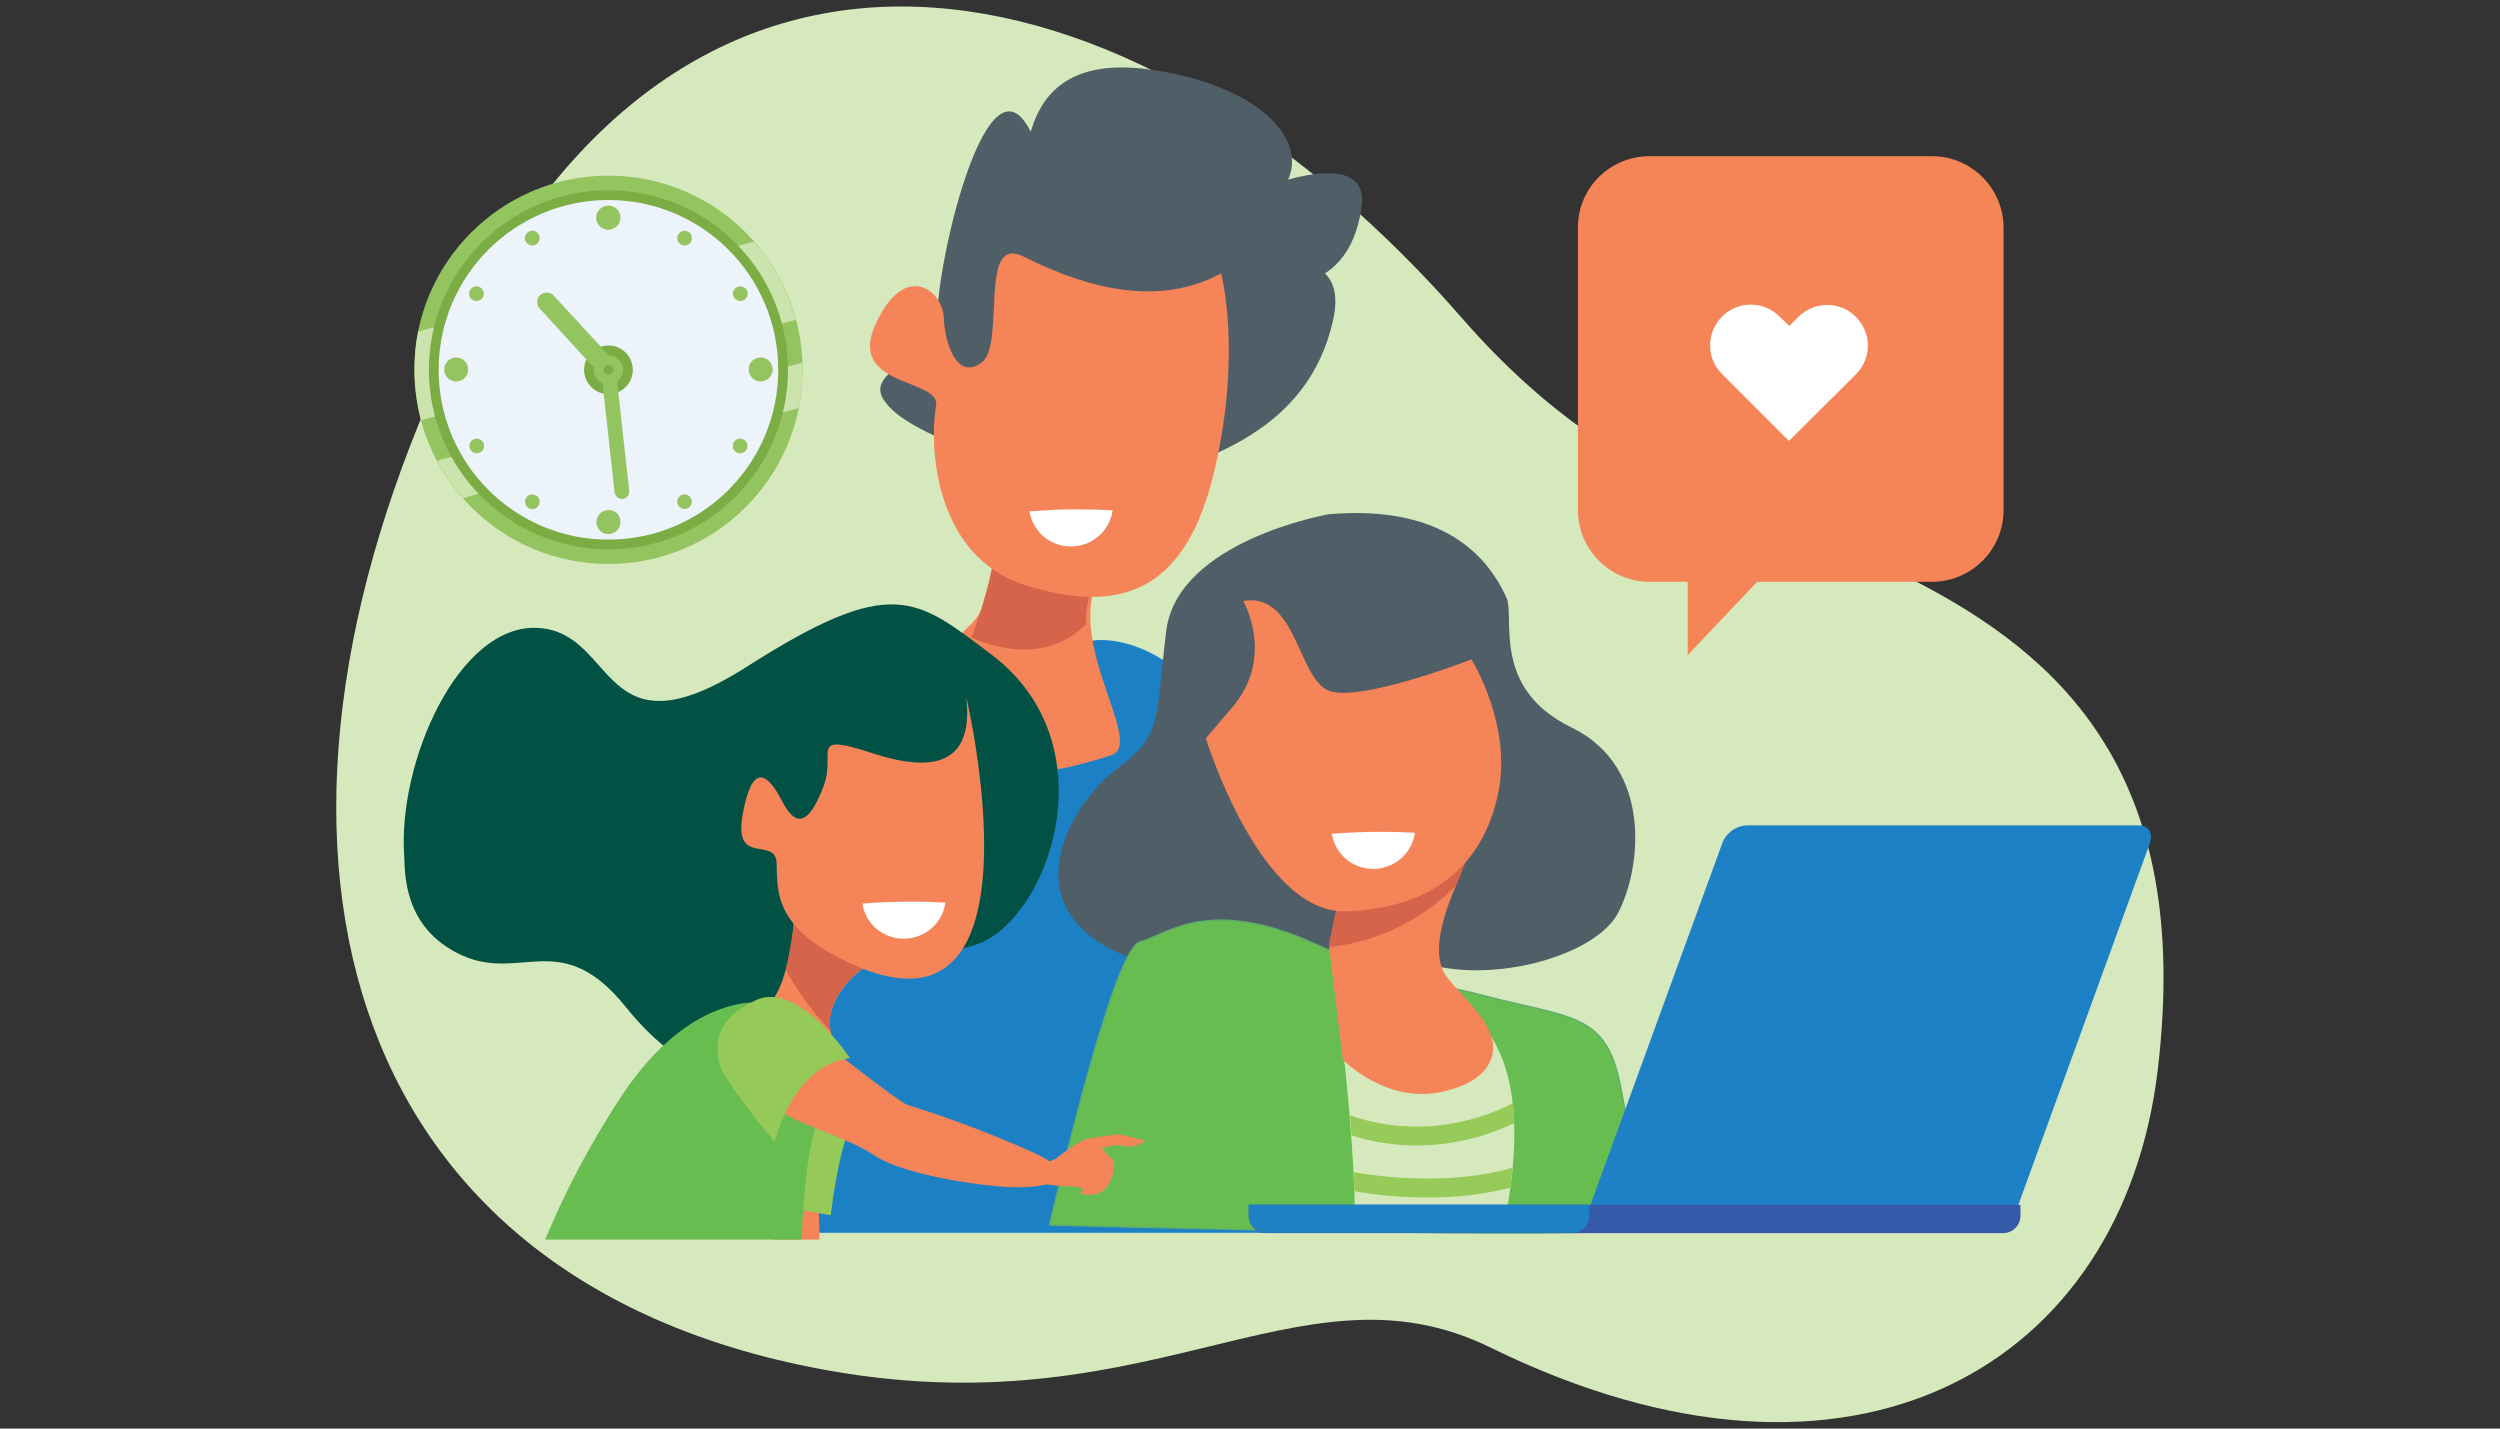 <?xml version="1.0" encoding="UTF-8"?> <!-- Generator: Adobe Illustrator 24.2.0, SVG Export Plug-In . SVG Version: 6.00 Build 0) --> <svg xmlns="http://www.w3.org/2000/svg" xmlns:xlink="http://www.w3.org/1999/xlink" version="1.1" id="home" x="0px" y="0px" viewBox="0 0 770 440" style="enable-background:new 0 0 770 440;" xml:space="preserve"><rect x="0" y="0" width="770" height="440" fill="#333333" stroke="none"/> <style type="text/css"> .st0{fill:#D6E9BD;} .st1{fill:#F58457;} .st2{fill:#FFFFFF;} .st3{fill:#1B81C4;} .st4{fill:#4F5E67;} .st5{fill:#F58458;} .st6{fill:#D6644B;} .st7{fill:#D6644B;stroke:#212B54;stroke-width:2.049;stroke-miterlimit:10;} .st8{fill:#67BD50;stroke:#60AD6E;stroke-width:0.448;stroke-miterlimit:10;} .st9{fill:#96CA59;} .st10{fill:#1F81C5;} .st11{fill:#345AA9;} .st12{fill:#015245;} .st13{fill:#95CA59;} .st14{fill:#67BD50;} .st15{fill:#94C460;} .st16{fill:#CBE3AD;} .st17{fill:#7CAD45;} .st18{fill:#EDF3FB;} </style> <g> <path class="st0" d="M588,178c-35.4-17.8-85.9-20.6-137.6-79.9c-96.6-111-235.4-145.8-308.8,4.3S100,389,245.9,420.3 c107.1,23,153.2-34.7,213.3-5.2c111.9,54.9,194.7,5.2,205.4-85.7C675.4,238.5,635,201.8,588,178z"></path> <path class="st1" d="M508.1,48.1H595c12.2,0,22.1,9.9,22.1,22.1v86.9c0,12.2-9.9,22.1-22.1,22.1h-86.9c-12.2,0-22.1-9.9-22.1-22.1 V70.2C485.9,58,495.8,48.1,508.1,48.1z"></path> <polygon class="st1" points="519.8,201.8 519.8,168.2 551.6,168.2 "></polygon> <path class="st2" d="M530.4,97.5c4.9-4.9,12.8-4.9,17.7,0c0,0,0,0,0,0l3,2.9l2.9-2.9c4.9-4.8,12.9-4.8,17.7,0.2 c4.8,4.9,4.8,12.6,0,17.5l-3,3l0,0L551,135.8l-17.7-17.7l0,0l-3-3C525.5,110.3,525.5,102.4,530.4,97.5z"></path> <path class="st3" d="M392.4,379.7c5.7-15.5,8.4-35.1,7.2-62.6c-5.4-128.4-65.2-122-65.7-118.7c-1.1,7.3-36.4-5.5-38.6-3.1 c-13,14.6-40.8,22-63.5,56c-17.9,26.8-19.1,98.6-18.9,128.4L392.4,379.7z"></path> <path class="st4" d="M337.8,150.6c0,0-49.7-11.9-62.9-24.3c-13.1-12.4,11.9-11.9,14.2-34.8s17.7-81,30.2-46.5 c12.5,34.5-5.2,46.9-4.1,30.5c1.1-16.4-7.5-60.5,38.9-54.1s60.3,37.3,20.5,49s48.9-37.4,44.8-6.9s-31.2,25-40.6,24 c-9.4-1,39.2-20.4,31.7,11.5C403.1,131.1,374.4,143.2,337.8,150.6z"></path> <path class="st5" d="M309.9,151.6c0,0-1.2,32.3-11.4,41.2c-18.8,16.4-23,61.6,43.8,39.8c11.2-3.7-17.9-39-1.2-58.4 C357.7,154.7,309.9,151.6,309.9,151.6z"></path> <path class="st6" d="M304.4,151.5c0,0,8,9.8-5.2,44.8c0,0,20.8,10.7,35.3-4.1c-0.3-6.7,2-13.2,6.5-18.1 C357.7,154.8,304.4,151.5,304.4,151.5z"></path> <path class="st5" d="M376.1,84.2c0,0,6.5,24-2,60.5s-27.7,44.9-57.8,35.7s-29.8-46.3-28-55.2s-27.7-5.6-18.6-25.4s20.7-10.2,21-1.9 s4.3,19.4,11.7,13.7S301.2,72,315.2,79C329.3,86,354,96.2,376.1,84.2z"></path> <path class="st7" d="M328.3,148.4"></path> <path class="st4" d="M409.2,158.4c0,0-46.5,8.1-50,35.9c-3.4,27.8-1,31.9-15.2,42.5c-14.2,10.6-35.3,45,6.9,59.2 c42.1,14.2,63.7-9.1,84.7-0.5s55.4-0.5,62.7-14.2c7.3-13.7,10.8-45-14.2-57.2c-25-12.1-17.4-34-20.1-40 C455.8,166,438.2,155.9,409.2,158.4z"></path> <path class="st8" d="M323.3,377.3c0,0,19.2-84.7,27.7-87.1c8.6-2.4,21.2-14.3,54,0.5s27.2,9.5,53,16.2c25.7,6.7,36.3,5.2,40.8,26.2 c4.5,20.9,5,41.4,3,45.2S323.3,377.3,323.3,377.3z"></path> <path class="st0" d="M446.1,303.5c-9-1.7-12.4-1.9-30.9-10.6c-3.4,1.2-4.7,3.8-4.5,7.8c0,0,6.6,42.3,6.7,78.5 c15.8,0.3,31.7,0.5,45.3,0.5c4.2-19.1,6.3-42.1-1.8-57.6C457.2,315,452.2,308.7,446.1,303.5z"></path> <path class="st5" d="M411.7,279.8l-2.4,11.4l4.3,35.2c0,0,13,13.4,30,10c9.3-1.9,15.3-6.1,16.2-12.4c1.2-8.6-9.5-16.7-14.3-23.3 c-4.8-6.7-1.4-18.1,3.8-30C454.5,258.8,439.8,281.7,411.7,279.8z"></path> <path class="st6" d="M449.3,270.7c10.7-24.8-9.5,10.9-37.6,9l-2.4,11.4l0.1,0.6c14.7-1.6,28.5-8.2,38.9-18.8 C448.6,272.3,449,271.5,449.3,270.7z"></path> <path class="st9" d="M466.4,345.9c-0.1-2.1-0.2-4.1-0.4-6.1c-23.3,11.7-43.4,6.2-50.2,3.7c0.2,2,0.3,4.1,0.5,6.2 c6.5,2.1,13.2,3.1,20,3.1C446.7,352.8,457,350.4,466.4,345.9z"></path> <path class="st9" d="M465.2,365.8c0.3-2,0.5-4.1,0.7-6.2c-19,5.8-42.3,2.7-49,1.4c0.1,1.9,0.2,3.9,0.3,5.9c7.5,1.3,15.1,2,22.7,1.9 C448.4,368.9,456.9,367.9,465.2,365.8z"></path> <path class="st5" d="M382.9,185.1c0,0,10,17.1-3.4,32.8l-8.1,9.5c0,0,16.6,54.2,43.3,53.3c26.7-1,41.9-14.3,46.6-35.7 c4.8-21.4-8.1-41.9-8.1-41.9s-31.9,12.4-42.8,10C399.6,210.8,400,182.2,382.9,185.1z"></path> <path class="st10" d="M658.8,254.2H537.9c-3.3,0.2-6.2,2.3-7.4,5.4l-40.9,112.2h131.8l40.8-112.2 C663.2,256.6,661.7,254.2,658.8,254.2z"></path> <path class="st11" d="M384.6,371.1v3.4c0,2.9,2.4,5.3,5.3,5.3H617c2.9,0,5.3-2.4,5.3-5.3v-3.4H384.6z"></path> <path class="st10" d="M489.5,374.4v-3.4H384.6v3.4c0,2.9,2.4,5.3,5.3,5.3h94.3C487.1,379.8,489.5,377.4,489.5,374.4z"></path> <path class="st2" d="M332.8,156.9c3.4,0,6.7,0.1,9.9,0.3c-1,7.1-7.6,12-14.7,11c-5.6-0.8-10-5.1-10.9-10.7 C322.3,157.1,327.5,156.8,332.8,156.9z"></path> <path class="st2" d="M425.8,256.2c3.4,0,6.7,0.1,10,0.3c-1,7.1-7.6,12-14.7,11c-5.6-0.8-10-5.1-10.9-10.7 C415.3,256.4,420.5,256.2,425.8,256.2z"></path> <path class="st12" d="M124.5,263.8c0.3,4.6-0.6,22,17.7,30.4s30.7-8.7,50.5,15.9s39.6,28,60.2-0.4c20.6-28.4,26.2-11.2,48.1-18.9 c21.9-7.7,41.4-61.5,4.1-89.4c-23-17.3-30.3-24.6-75,3.9c-45.5,29-39.9-10.6-64.4-11.9C141.2,192,122.4,235,124.5,263.8z"></path> <path class="st5" d="M265.5,333.6c-7.3,6.6-15.4,9.6-22.5,7.3c-9.6-3.1-15-14.9-15.2-29.9l0.6,0.2c12.9,4.9,15.9-20.8,16.6-32.7 s24,17.7,24,17.7s-11.9,6.1-13.4,17.8C254.9,320.1,259.8,326.2,265.5,333.6z"></path> <path class="st6" d="M255.9,317.6c-5.5-5.7-10.2-12.1-13.9-19c1.6-6.6,2.6-13.4,3-20.2c0.8-11.9,24,17.7,24,17.7 s-11.9,6.1-13.4,17.8C255.5,315.2,255.6,316.4,255.9,317.6z"></path> <path class="st5" d="M297.6,214.6c0,0,26,109.7-34.9,82.5c-24.6-11-23.2-22.7-23.5-31.2c-0.3-8.5-13.3,1.1-10.5-14.8 s7.4-13.6,12.1-4.5c4.7,9.1,8.6,6.6,12.8-4.3c4.2-10.8-5.2-16.9,15.5-10.2C289.8,238.8,299.8,233.6,297.6,214.6z"></path> <path class="st5" d="M252.4,381.8c0-6-0.4-11.1-0.4-11.1s-8.6-4.8-10.4-2c-1,1.5-2.5,7.1-3.7,13.1H252.4z"></path> <path class="st13" d="M249.5,316.1c0,0,17.3,18.2,12.7,29.6c-4.6,11.4-6.3,28.6-6.3,28.6l-20.5-3.6 C235.5,370.7,247.5,317.3,249.5,316.1z"></path> <path class="st14" d="M246.9,381.8c0.8-17.9,2.5-34.9,6.7-38.7c8.6-7.7-1.8-33.5-17-34.1c0,0-22.8-5.2-45.2,28.6 c-9.2,14-17.1,28.8-23.5,44.2H246.9z"></path> <path class="st5" d="M325.3,356.8c0,0,6-5,9.6-6c3.4-0.7,6.8-1.2,10.2-1.4l7.6,1.9c-1.9,1.7-4.6,2.3-7,1.5 c-1.9-0.5-6.4,0.9-6.4,0.9l3.8,3.9c0,0,0.6,6-3.5,9.3c-1.2,0.8-2.7,1.2-4.1,1.1c0,0-3.9,0.1-2.2-1.3c1.4-1.1-3.7-1.3-3.7-1.3 s-7.8-0.1-11.8-1.8C313.8,361.9,322.8,358,325.3,356.8z"></path> <path class="st5" d="M255.5,322.6c0,0,21.9,17.2,24,17.7c12.8,4,25.3,8.7,37.5,14.1c18.3,8,7,11.2-2.9,11.3 c-9.9,0.1-35.8-3.7-44.7-9.8s-27-10.2-31.1-15.7C234.3,334.7,255.5,322.6,255.5,322.6z"></path> <path class="st13" d="M261.8,325.9c0,0-15.8-23.8-28.9-17.9c-13.1,6-12.3,13.8-11.5,19c0.8,5.2,17.2,24.7,17.2,24.7 S244.2,327.9,261.8,325.9z"></path> <path class="st2" d="M281.2,277.7c3.4,0,6.7,0.1,10,0.3c-1,7.1-7.6,12-14.7,11c-5.6-0.8-10-5.1-10.9-10.7 C270.7,277.9,275.9,277.7,281.2,277.7z"></path> <circle class="st15" cx="187.4" cy="113.9" r="59.8"></circle> <path class="st16" d="M232.2,74.4l-103.4,27.7c-0.8,3.9-1.1,7.8-1.1,11.8c0,5.2,0.7,10.4,2,15.5l115.4-30.9 C242.7,89.5,238.3,81.3,232.2,74.4z"></path> <path class="st16" d="M142.6,153.4L246,125.7c0.8-3.9,1.2-7.8,1.2-11.8c0-0.8,0-1.5-0.1-2.2l-112.5,30.2 C136.8,145.9,139.5,149.8,142.6,153.4z"></path> <circle class="st17" cx="187.4" cy="113.9" r="55.3"></circle> <circle class="st18" cx="187.4" cy="113.9" r="52.3"></circle> <path class="st15" d="M191.1,67c0,2.1-1.7,3.7-3.7,3.8c-2.1,0-3.7-1.7-3.8-3.7c0-2.1,1.7-3.7,3.7-3.8c0,0,0,0,0,0 C189.4,63.3,191.1,64.9,191.1,67z"></path> <path class="st15" d="M191.1,160.8c0,2.1-1.7,3.7-3.7,3.7c-2.1,0-3.7-1.7-3.7-3.7c0-2.1,1.7-3.7,3.7-3.7l0,0 C189.5,157,191.1,158.7,191.1,160.8z"></path> <path class="st15" d="M165.9,72.2c0.6,1.1,0.3,2.4-0.8,3.1c-1.1,0.6-2.4,0.3-3.1-0.8s-0.3-2.4,0.8-3.1c0,0,0,0,0,0 C163.9,70.7,165.3,71.1,165.9,72.2z"></path> <path class="st15" d="M212.8,153.4c0.6,1.1,0.2,2.4-0.8,3.1c-1.1,0.6-2.4,0.2-3.1-0.8c-0.6-1.1-0.3-2.4,0.8-3.1 C210.8,151.9,212.1,152.3,212.8,153.4C212.8,153.4,212.8,153.4,212.8,153.4z"></path> <path class="st15" d="M147.9,88.5c1.1,0.6,1.4,2,0.8,3.1s-2,1.4-3.1,0.8c-1.1-0.6-1.4-2-0.8-3.1c0,0,0,0,0,0 C145.5,88.2,146.8,87.9,147.9,88.5z"></path> <path class="st15" d="M229.1,135.4c1.1,0.6,1.4,2,0.8,3.1c-0.6,1.1-2,1.4-3.1,0.8c-1.1-0.6-1.4-2-0.8-3.1c0,0,0,0,0,0 C226.7,135.1,228,134.8,229.1,135.4z"></path> <path class="st15" d="M140.5,110.1c2.1,0,3.7,1.7,3.7,3.7c0,2.1-1.7,3.7-3.7,3.7c-2.1,0-3.7-1.7-3.7-3.7l0,0 C136.8,111.8,138.5,110.1,140.5,110.1z"></path> <path class="st15" d="M234.3,110.1c2.1,0,3.7,1.7,3.7,3.7s-1.7,3.7-3.7,3.7c-2.1,0-3.7-1.7-3.7-3.7l0,0 C230.5,111.8,232.2,110.1,234.3,110.1z"></path> <path class="st15" d="M145.7,135.4c1.1-0.6,2.4-0.3,3.1,0.8c0.6,1.1,0.3,2.4-0.8,3.1c-1.1,0.6-2.4,0.3-3.1-0.8c0,0,0,0,0,0 C144.2,137.4,144.6,136,145.7,135.4z"></path> <path class="st15" d="M226.9,88.5c1.1-0.6,2.4-0.2,3.1,0.8c0.6,1.1,0.2,2.4-0.8,3.1c-1.1,0.6-2.4,0.3-3.1-0.8 C225.4,90.5,225.8,89.1,226.9,88.5C226.9,88.5,226.9,88.5,226.9,88.5z"></path> <path class="st15" d="M162,153.4c0.6-1.1,2-1.4,3.1-0.8c1.1,0.6,1.4,2,0.8,3.1c-0.6,1.1-2,1.4-3.1,0.8 C161.8,155.8,161.4,154.4,162,153.4C162,153.4,162,153.4,162,153.4z"></path> <path class="st15" d="M208.9,72.2c0.6-1.1,2-1.4,3.1-0.8c1.1,0.6,1.4,2,0.8,3.1c-0.6,1.1-2,1.4-3.1,0.8c0,0,0,0,0,0 C208.6,74.6,208.3,73.2,208.9,72.2z"></path> <circle class="st17" cx="187.4" cy="113.9" r="7.5"></circle> <path class="st15" d="M191.9,113.9c0,2.5-2,4.5-4.5,4.5s-4.5-2-4.5-4.5s2-4.5,4.5-4.5S191.9,111.4,191.9,113.9z"></path> <path class="st15" d="M186.1,116.7c0.8-1,2.2-1.2,3.1-0.4c0.5,0.4,0.8,0.9,0.9,1.5l3.7,33.4c0.1,1.2-0.8,2.3-2,2.5 c-1.2,0.1-2.3-0.8-2.5-2l0,0l-3.7-33.4C185.6,117.7,185.7,117.1,186.1,116.7z"></path> <path class="st15" d="M169,90.2c0.6,0.1,1.2,0.4,1.6,0.9l16.2,17.6c1.1,1.2,1,3.1-0.2,4.2c-1.2,1.1-3.1,1-4.2-0.2l-16.2-17.7 c-1.1-1.2-1-3.1,0.2-4.2c0,0,0,0,0,0C167.1,90.3,168.1,90,169,90.2z"></path> <path class="st17" d="M188.9,113.9c0,0.8-0.7,1.5-1.5,1.5c-0.8,0-1.5-0.7-1.5-1.5c0-0.8,0.7-1.5,1.5-1.5l0,0 C188.2,112.4,188.9,113,188.9,113.9C188.9,113.9,188.9,113.9,188.9,113.9z"></path> </g> </svg> 